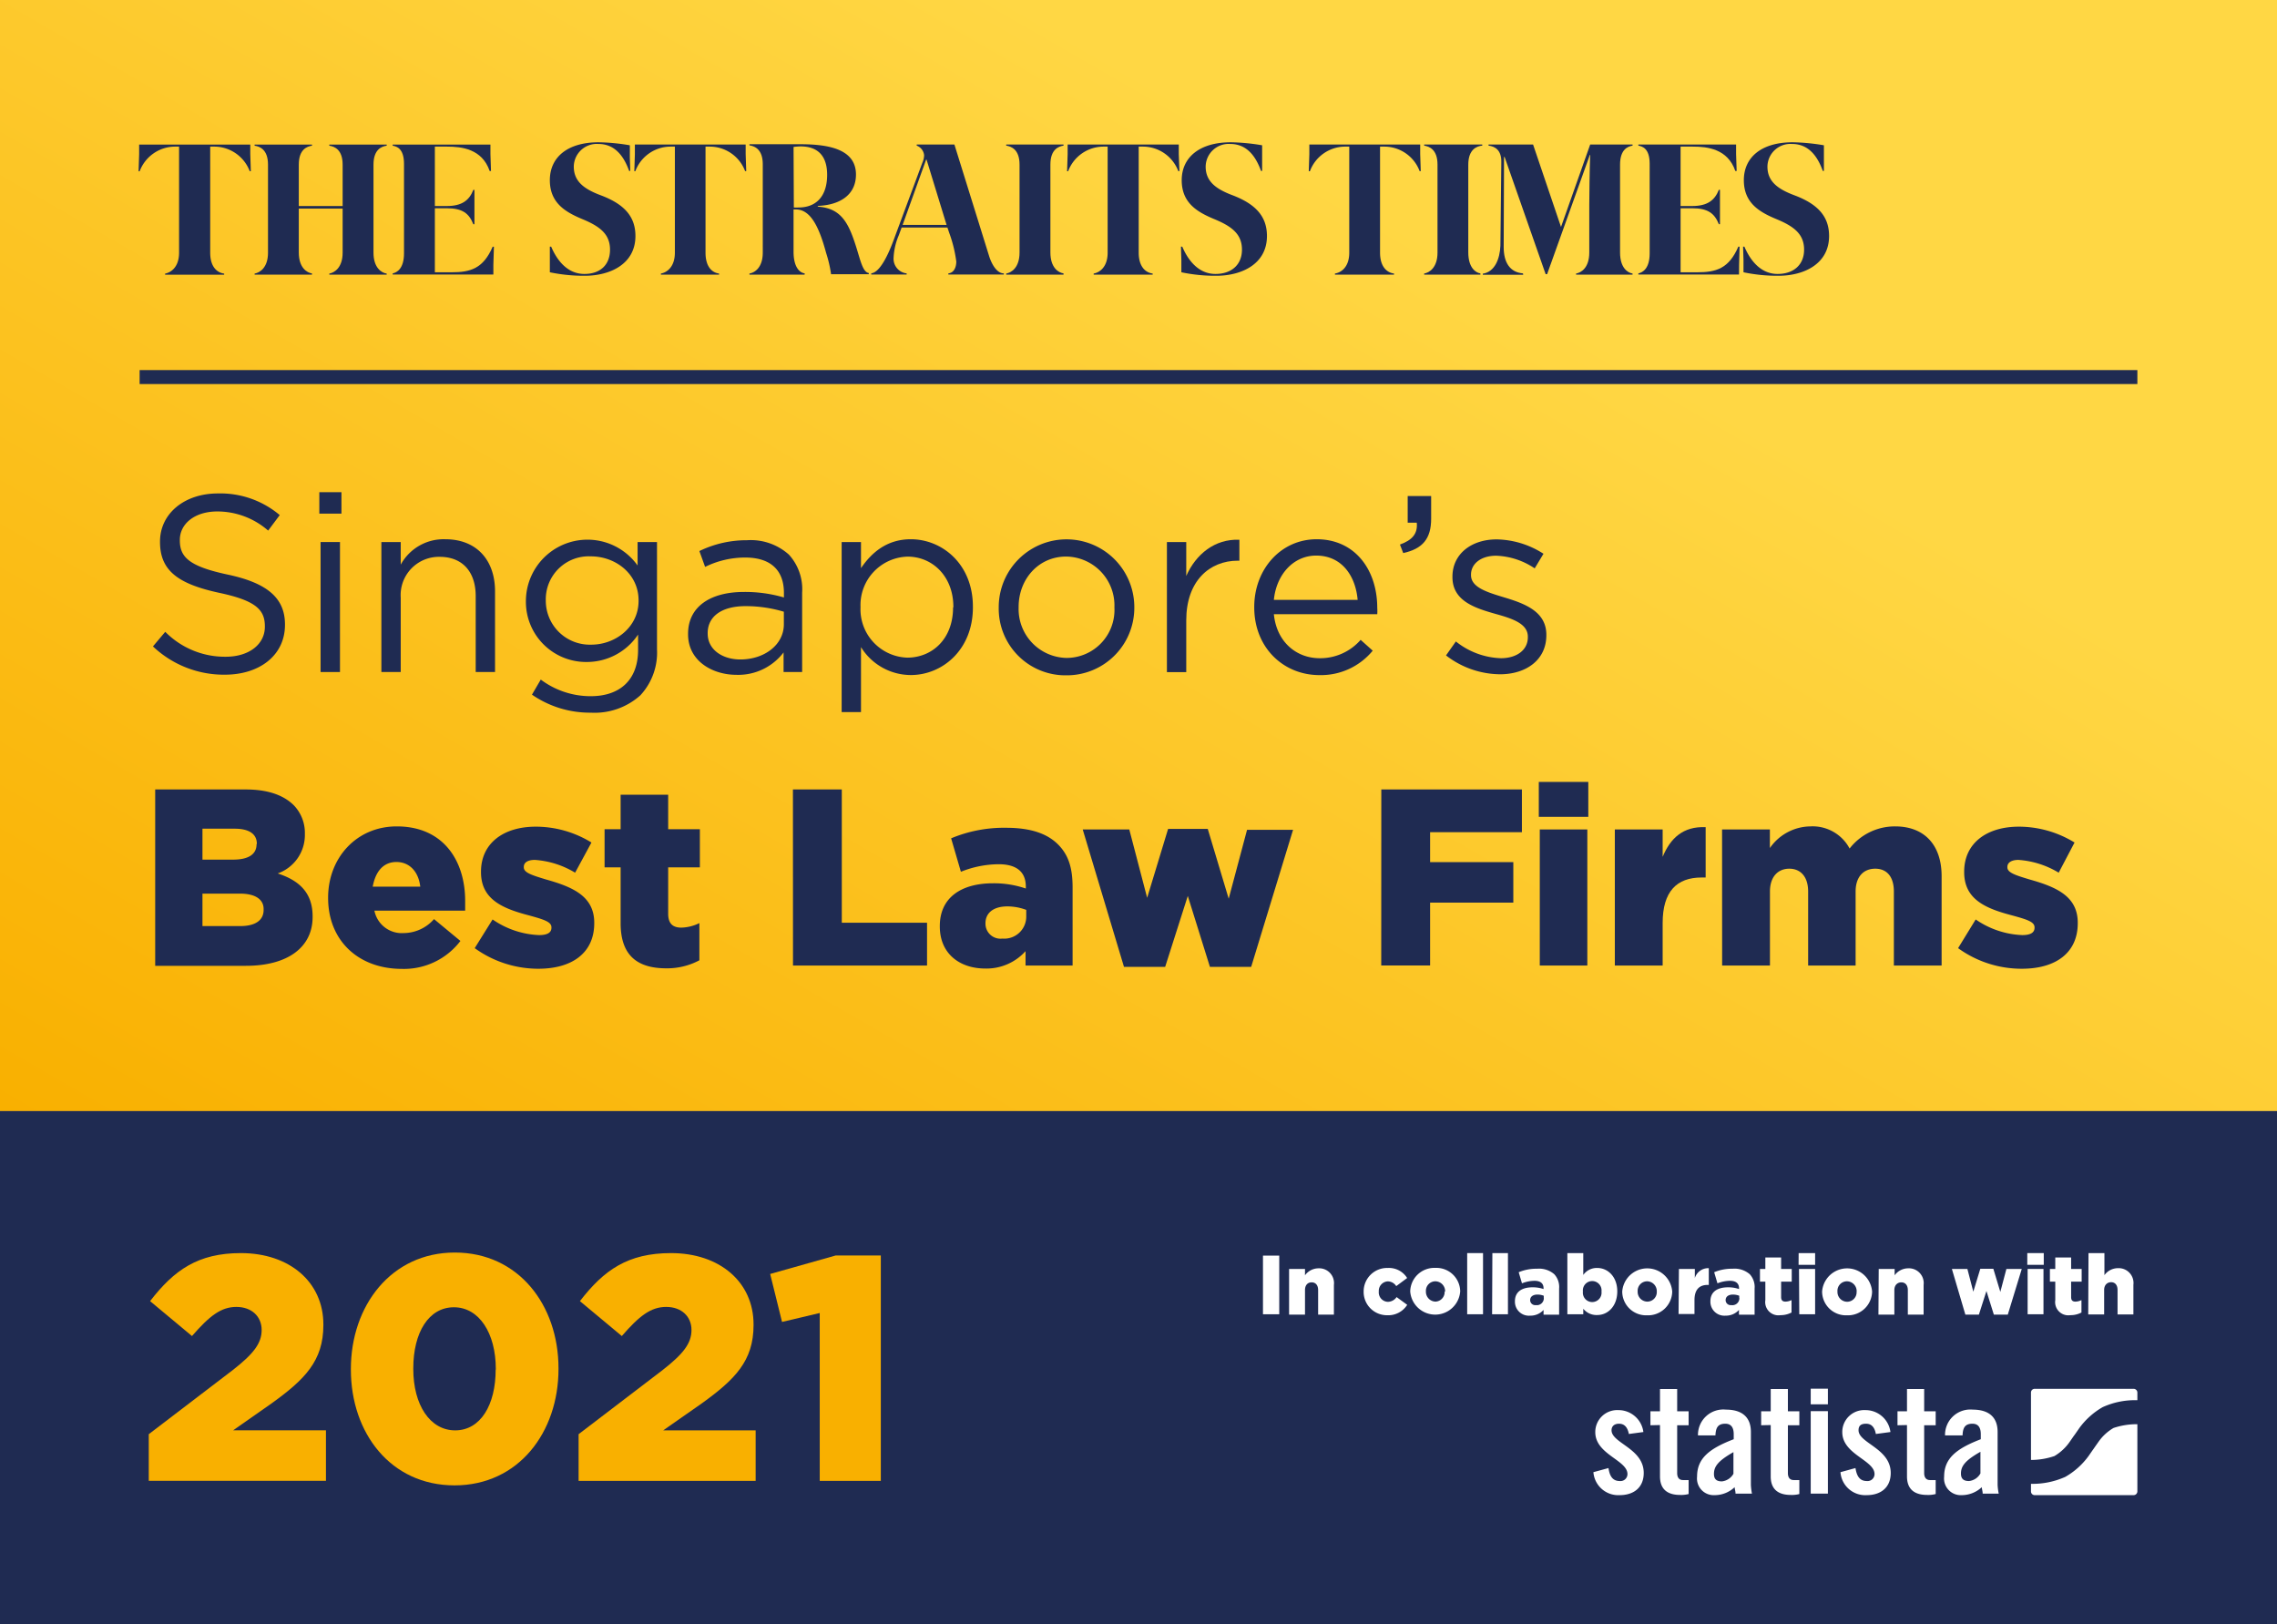 <svg id="Layer_1" data-name="Layer 1" xmlns="http://www.w3.org/2000/svg" xmlns:xlink="http://www.w3.org/1999/xlink" viewBox="0 0 326.16 232.64"><rect x="0" y="0" width="326.16" height="232.64" fill="#808080" stroke="none"/><defs><style>.cls-1{fill:url(#Unbenannter_Verlauf_24);}.cls-2{fill:none;stroke:#1f2b52;stroke-miterlimit:10;stroke-width:2px;}.cls-3{fill:#1f2b52;}.cls-4{fill:#f9b000;}.cls-5{fill:#fff;}</style><linearGradient id="Unbenannter_Verlauf_24" x1="87.85" y1="209.87" x2="238.31" y2="-50.72" gradientUnits="userSpaceOnUse"><stop offset="0" stop-color="#f9b000"/><stop offset="0.7" stop-color="#ffd744"/></linearGradient></defs><rect class="cls-1" width="326.16" height="159.15"/><line class="cls-2" x1="20" y1="54.01" x2="306.16" y2="54.01"/><path class="cls-3" d="M21.91,92.59l1.76-2.09a12,12,0,0,0,8.65,3.57c3.39,0,5.62-1.81,5.62-4.29v-.07c0-2.35-1.26-3.68-6.56-4.8-5.8-1.26-8.46-3.13-8.46-7.27v-.07c0-4,3.49-6.89,8.28-6.89a13.19,13.19,0,0,1,8.87,3.1L38.41,76a11.07,11.07,0,0,0-7.28-2.74c-3.28,0-5.37,1.8-5.37,4.07v.07c0,2.38,1.3,3.72,6.85,4.9s8.21,3.28,8.21,7.14v.07c0,4.32-3.6,7.13-8.61,7.13A14.76,14.76,0,0,1,21.91,92.59Z"/><path class="cls-3" d="M45.74,70.5h3.17v3.07H45.74Zm.18,7.14H48.7V96.26H45.92Z"/><path class="cls-3" d="M54.63,77.64H57.4v3.24a7,7,0,0,1,6.38-3.64c4.5,0,7.13,3,7.13,7.46V96.26H68.14V85.38c0-3.46-1.88-5.62-5.16-5.62A5.48,5.48,0,0,0,57.4,85.6V96.26H54.63Z"/><path class="cls-3" d="M76.2,99.5l1.26-2.16a11.88,11.88,0,0,0,7.17,2.38c4.1,0,6.77-2.27,6.77-6.63v-2.2a8.81,8.81,0,0,1-7.31,3.93,8.62,8.62,0,0,1-8.76-8.72V86a8.82,8.82,0,0,1,16-5V77.64h2.78V93a9,9,0,0,1-2.38,6.59,9.79,9.79,0,0,1-7.1,2.49A14.57,14.57,0,0,1,76.2,99.5ZM91.47,86.07V86c0-3.82-3.31-6.31-6.84-6.31A6.16,6.16,0,0,0,78.18,86V86a6.3,6.3,0,0,0,6.45,6.34C88.16,92.37,91.47,89.81,91.47,86.07Z"/><path class="cls-3" d="M98.56,90.86v-.07c0-3.93,3.24-6,8-6a19.74,19.74,0,0,1,5.73.79v-.65c0-3.35-2-5.07-5.55-5.07A13,13,0,0,0,101,81.2l-.82-2.27A15.46,15.46,0,0,1,107,77.38a8.18,8.18,0,0,1,6,2.06,7.35,7.35,0,0,1,1.9,5.44V96.26h-2.66V93.45a8.15,8.15,0,0,1-6.74,3.21C102.05,96.66,98.56,94.68,98.56,90.86Zm13.72-1.44v-1.8a19.16,19.16,0,0,0-5.47-.8c-3.5,0-5.44,1.52-5.44,3.86v.07c0,2.34,2.16,3.71,4.68,3.71C109.48,94.46,112.28,92.37,112.28,89.42Z"/><path class="cls-3" d="M120.56,77.64h2.77v3.74c1.52-2.23,3.71-4.14,7.14-4.14,4.46,0,8.89,3.53,8.89,9.66V87c0,6.09-4.39,9.69-8.89,9.69a8.41,8.41,0,0,1-7.14-4V102h-2.77Zm16,9.36v-.07c0-4.39-3-7.2-6.56-7.2a6.94,6.94,0,0,0-6.74,7.17V87a6.93,6.93,0,0,0,6.74,7.2C133.56,94.17,136.52,91.51,136.52,87Z"/><path class="cls-3" d="M143.06,87V87a9.71,9.71,0,0,1,19.42-.07V87a9.67,9.67,0,0,1-9.76,9.73A9.55,9.55,0,0,1,143.06,87Zm16.57,0V87a7,7,0,0,0-6.91-7.28c-4,0-6.81,3.28-6.81,7.21V87a7,7,0,0,0,6.88,7.24A6.87,6.87,0,0,0,159.63,87Z"/><path class="cls-3" d="M167.15,77.64h2.77V82.5c1.37-3.1,4.07-5.33,7.61-5.19v3h-.22c-4.07,0-7.39,2.92-7.39,8.54v7.42h-2.77Z"/><path class="cls-3" d="M179.66,87v-.07c0-5.37,3.79-9.69,8.94-9.69,5.51,0,8.68,4.4,8.68,9.84a6.56,6.56,0,0,1,0,.9H182.47c.4,4,3.25,6.3,6.56,6.3a7.68,7.68,0,0,0,5.87-2.63l1.73,1.55A9.6,9.6,0,0,1,189,96.7C183.84,96.7,179.66,92.77,179.66,87Zm14.81-1.08c-.29-3.38-2.23-6.34-5.94-6.34-3.25,0-5.7,2.7-6.06,6.34Z"/><path class="cls-3" d="M200.53,78c1.8-.65,2.56-1.58,2.41-3.13h-1.3V71.05H205v3.24c0,2.92-1.26,4.32-4,4.93Z"/><path class="cls-3" d="M207.13,93.88l1.41-2A10.85,10.85,0,0,0,215,94.28c2.23,0,3.85-1.15,3.85-3v-.08c0-1.87-2.19-2.59-4.64-3.27-2.92-.83-6.16-1.84-6.16-5.26v-.08c0-3.2,2.66-5.33,6.34-5.33a12.75,12.75,0,0,1,6.7,2.06l-1.26,2.09a10.52,10.52,0,0,0-5.52-1.81c-2.19,0-3.6,1.16-3.6,2.71v.07c0,1.76,2.31,2.45,4.79,3.2,2.88.87,6,2,6,5.34V91c0,3.53-2.91,5.58-6.63,5.58A12.78,12.78,0,0,1,207.13,93.88Z"/><path class="cls-3" d="M22.23,113.08H35.17c3.17,0,5.4.79,6.88,2.23a5.68,5.68,0,0,1,1.62,4.11v.07a5.84,5.84,0,0,1-3.89,5.62c3.06,1,5,2.74,5,6.16v.07c0,4.33-3.54,7-9.55,7h-13Zm14.56,7.78c0-1.41-1.12-2.16-3.17-2.16H29v4.43h4.4c2.12,0,3.35-.72,3.35-2.2ZM34.37,128H29v4.65h5.41c2.16,0,3.35-.83,3.35-2.31v-.07C37.8,128.93,36.72,128,34.37,128Z"/><path class="cls-3" d="M47,128.64v-.07c0-5.69,4.07-10.2,9.83-10.2,6.7,0,9.8,4.94,9.8,10.67,0,.43,0,.93,0,1.4h-13a4,4,0,0,0,4.22,3.21,5.82,5.82,0,0,0,4.32-2l3.78,3.13a10.17,10.17,0,0,1-8.43,4C51.27,138.76,47,134.66,47,128.64ZM60.2,127c-.25-2.16-1.55-3.53-3.42-3.53s-3,1.37-3.39,3.53Z"/><path class="cls-3" d="M68,135.81l2.56-4.11a12.54,12.54,0,0,0,6.66,2.24c1.19,0,1.77-.36,1.77-1.05v-.07c0-.79-1.12-1.12-3.17-1.69-3.85-1-6.92-2.31-6.92-6.2v-.07c0-4.15,3.32-6.45,7.82-6.45a15.22,15.22,0,0,1,8,2.27L82.38,125a12.82,12.82,0,0,0-5.76-1.83c-1.05,0-1.59.39-1.59,1v.07c0,.76,1.16,1.12,3.17,1.73,3.86,1.08,6.92,2.41,6.92,6.2v.07c0,4.28-3.21,6.52-8,6.52A15.55,15.55,0,0,1,68,135.81Z"/><path class="cls-3" d="M88.9,132.24v-8H86.6v-5.47h2.3v-4.94h6.81v4.94h4.54v5.47H95.71v6.63c0,1.37.61,2,1.88,2a6.09,6.09,0,0,0,2.59-.65v5.33a9.84,9.84,0,0,1-4.76,1.15C91.32,138.69,88.9,136.89,88.9,132.24Z"/><path class="cls-3" d="M113.58,113.08h7v19.09h12.21v6.13h-19.2Z"/><path class="cls-3" d="M134.62,132.71v-.07c0-4.07,3.06-6.12,7.63-6.12a14.06,14.06,0,0,1,4.69.75V127c0-2.06-1.26-3.21-3.89-3.21a14.74,14.74,0,0,0-5.41,1.08l-1.4-4.79a19.61,19.61,0,0,1,7.89-1.51c3.49,0,5.87.83,7.42,2.38s2.09,3.45,2.09,6.19V138.3H146.9v-2.06a7.51,7.51,0,0,1-5.76,2.49C137.43,138.73,134.62,136.57,134.62,132.71ZM147,131.23v-.9a7.69,7.69,0,0,0-2.7-.5c-2,0-3.14.94-3.14,2.41v.08a2.15,2.15,0,0,0,2.42,2.12A3.15,3.15,0,0,0,147,131.23Z"/><path class="cls-3" d="M155.09,118.81h6.67l2.56,9.79,3-9.87H173l3,10,2.63-9.87h6.59l-6,19.63h-5.91l-3.17-10.16-3.24,10.16H161Z"/><path class="cls-3" d="M197.86,113.08H218v6.12H204.85v4.29h11.92v5.8H204.85v9h-7Z"/><path class="cls-3" d="M220.42,112h7.09v5h-7.09Zm.14,6.81h6.81V138.3h-6.81Z"/><path class="cls-3" d="M231.31,118.81h6.85v3.92c1.11-2.66,2.92-4.39,6.16-4.25v7.21h-.58c-3.56,0-5.58,2-5.58,6.52v6.09h-6.85Z"/><path class="cls-3" d="M246.67,118.81h6.85v2.66a7.16,7.16,0,0,1,5.8-3.1,6,6,0,0,1,5.62,3.17,8.2,8.2,0,0,1,6.52-3.17c4.14,0,6.66,2.6,6.66,7.14V138.3h-6.84V127.7c0-2.12-1-3.27-2.67-3.27s-2.81,1.15-2.81,3.27v10.6H259V127.7c0-2.12-1.08-3.27-2.7-3.27s-2.77,1.15-2.77,3.27v10.6h-6.85Z"/><path class="cls-3" d="M280.48,135.81,283,131.7a12.57,12.57,0,0,0,6.67,2.24c1.19,0,1.76-.36,1.76-1.05v-.07c0-.79-1.11-1.12-3.17-1.69-3.85-1-6.91-2.31-6.91-6.2v-.07c0-4.15,3.31-6.45,7.81-6.45a15.28,15.28,0,0,1,8,2.27L294.89,125a12.86,12.86,0,0,0-5.77-1.83c-1,0-1.58.39-1.58,1v.07c0,.76,1.15,1.12,3.17,1.73,3.85,1.08,6.91,2.41,6.91,6.2v.07c0,4.28-3.2,6.52-8,6.52A15.5,15.5,0,0,1,280.48,135.81Z"/><path class="cls-3" d="M218.15,39.16c-1.86-.16-2.76-1.54-2.76-3.77l.05-12.91h.08l5.88,16.79h.21l6.12-17.08h.05c-.08,2-.13,5.91-.13,7.21v6.78c0,2.19-1.18,2.88-1.89,3v.16h8.09v-.16c-.67-.1-1.79-.79-1.79-3V23.57c0-2.18,1.12-2.6,1.79-2.71V20.7h-6.07L223.6,32.51h0l-4-11.81h-6.38v.16c.92.1,1.86.64,1.83,2.34l-.13,12c-.08,1.89-.81,3.75-2.52,4v.16h5.79Z"/><path class="cls-3" d="M212.05,39.16c-.65-.09-1.73-.79-1.73-3V23.57c0-2.18,1.23-2.65,2-2.71V20.7H204v.16c.71.11,1.91.53,1.91,2.71V36.18c0,2.19-1.2,2.88-1.91,3v.16h8.06Z"/><path class="cls-3" d="M249.11,37.94l.07-2.61H249c-1.36,3.17-3.22,3.67-5.88,3.67h-2.39V29.83h1.67c2.26,0,3.19.74,3.81,2.28h.16V27.19h-.16c-.59,1.49-1.63,2.32-3.81,2.32h-1.67V21h1.75c2.1,0,5,.32,6.09,3.49h.19l-.08-2.42V20.7h-14v.16c.59.11,1.62.4,1.62,2.61V36.29c0,2.18-1,2.74-1.62,2.87v.16h14.42Z"/><path class="cls-3" d="M192.6,21h.67V36.18c0,2.19-1.27,2.88-2.05,3v.16h8.46v-.16c-.85-.1-2-.79-2-3V21h.67a5.41,5.41,0,0,1,5,3.51h.16l-.08-2.44V20.7H187.55v1.39l-.08,2.44h.16A5.41,5.41,0,0,1,192.6,21Z"/><path class="cls-3" d="M254.63,39.24c-2.63,0-4.07-2.28-4.76-3.91h-.19l.06,1.92V39a23.67,23.67,0,0,0,5,.5c3.7,0,7.26-1.72,7.26-5.69,0-2.66-1.43-4.52-5-5.85-2.39-.9-3.83-2-3.83-4.09a3.29,3.29,0,0,1,3.52-3.25c2.36,0,3.64,1.73,4.41,3.86h.16l0-1.86V20.81a29.23,29.23,0,0,0-4.47-.43c-4.52,0-7,2.18-7,5.43s2.21,4.55,4.63,5.56c2.58,1.06,4,2.18,4,4.39S256.87,39.24,254.63,39.24Z"/><path class="cls-3" d="M44.69,39.17c-.71-.11-1.89-.8-1.89-3V29.88h6.28v6.31c0,2.18-1.2,2.87-1.91,3v.15h8.22v-.15c-.72-.11-1.89-.8-1.89-3V23.58c0-2.18,1.17-2.61,1.89-2.71v-.16H47.17v.16c.71.1,1.91.53,1.91,2.71v5.93H42.8V23.58c0-2.18,1.18-2.61,1.89-2.71v-.16H36.47v.16c.72.1,1.92.53,1.92,2.71V36.19c0,2.18-1.2,2.87-1.92,3v.15h8.22Z"/><path class="cls-3" d="M70.67,37.94l.08-2.6h-.18C69.21,38.5,67.35,39,64.69,39h-2.4V29.83H64c2.26,0,3.19.74,3.8,2.29h.16V27.2h-.16c-.58,1.49-1.62,2.31-3.8,2.31H62.29V21h1.76c2.1,0,5,.33,6.09,3.49h.19l-.08-2.42V20.71h-14v.16c.58.1,1.62.4,1.62,2.6V36.29c0,2.18-1,2.74-1.62,2.87v.16H70.67Z"/><path class="cls-3" d="M25.65,21V36.19c0,2.18-1.28,2.87-2,3v.16h8.46v-.16c-.85-.1-2-.79-2-3V21h.66a5.44,5.44,0,0,1,5,3.52h.16l-.08-2.45V20.71H19.93v1.38l-.08,2.45H20A5.44,5.44,0,0,1,25,21Z"/><path class="cls-3" d="M83.71,39.24c-2.63,0-4.07-2.28-4.76-3.91h-.19l0,1.92V39a23.78,23.78,0,0,0,5,.5c3.7,0,7.26-1.72,7.26-5.69,0-2.66-1.43-4.52-5-5.85-2.39-.9-3.83-2-3.83-4.09a3.29,3.29,0,0,1,3.52-3.25c2.36,0,3.64,1.73,4.41,3.86h.16l-.06-1.86V20.81a29,29,0,0,0-4.46-.43c-4.52,0-7,2.18-7,5.43s2.21,4.55,4.62,5.56c2.58,1.06,4,2.18,4,4.39S85.94,39.24,83.71,39.24Z"/><path class="cls-3" d="M174.11,39.24c-2.63,0-4.07-2.28-4.76-3.91h-.19l.06,1.92V39a23.52,23.52,0,0,0,5,.5c3.7,0,7.26-1.72,7.26-5.69,0-2.66-1.44-4.52-4.95-5.85-2.39-.9-3.83-2-3.83-4.09a3.29,3.29,0,0,1,3.51-3.25c2.37,0,3.65,1.73,4.42,3.86h.16l0-1.86V20.81a29.23,29.23,0,0,0-4.47-.43c-4.52,0-7.05,2.18-7.05,5.43s2.21,4.55,4.63,5.56c2.58,1.06,4,2.18,4,4.39S176.34,39.24,174.11,39.24Z"/><path class="cls-3" d="M96,21h.67V36.18c0,2.19-1.28,2.88-2,3v.16H103v-.16c-.85-.1-1.94-.79-1.94-3V21h.67a5.41,5.41,0,0,1,5,3.51h.16l-.08-2.44V20.7H90.94v1.39l-.08,2.44H91A5.41,5.41,0,0,1,96,21Z"/><path class="cls-3" d="M158,21h.66V36.18c0,2.19-1.27,2.88-2,3v.16h8.45v-.16c-.85-.1-2-.79-2-3V21h.67a5.42,5.42,0,0,1,5,3.51h.16l-.09-2.44V20.7H152.93v1.39l-.08,2.44H153A5.43,5.43,0,0,1,158,21Z"/><path class="cls-3" d="M152.34,39.16c-.71-.1-1.88-.79-1.88-3V23.57c0-2.18,1.17-2.6,1.88-2.71V20.7h-8.21v.16c.71.11,1.91.53,1.91,2.71V36.18c0,2.19-1.2,2.88-1.91,3v.16h8.21Z"/><path class="cls-3" d="M129.87,39.32v-.16A2.11,2.11,0,0,1,128,36.9a9.18,9.18,0,0,1,.74-3.19l.41-1.12h6.56l.27.8a18.81,18.81,0,0,1,1,4.07c0,.67-.24,1.6-1.14,1.7v.16h7.95v-.16c-.83,0-1.59-.93-2.08-2.39l-5-16.07h-5.4v.16a1.64,1.64,0,0,1,1.06,1.36,2.61,2.61,0,0,1-.24,1.06l-4,10.77c-1.27,3.52-2.4,5-3.33,5.1v.17Zm2.79-16.46h.06l2.87,9.36h-6.3Z"/><path class="cls-3" d="M115.27,39.16c-.74-.1-1.6-.9-1.6-3.11V30H114c2.11,0,3.33,2.5,4.34,6.25a18.05,18.05,0,0,1,.69,2.93v.1h5.42v-.17c-.85-.13-1.17-1.7-1.8-3.71-1.07-3.38-2.11-5.61-5.56-5.8l.13-.11c3-.13,5.39-1.51,5.39-4.49,0-3.59-3.82-4.34-7.92-4.34h-7.34v.16c.72.11,1.91.53,1.91,2.71V36.18c0,2.19-1.19,2.88-1.91,3v.16h7.9Zm-1.6-18.11a8,8,0,0,1,1-.08c2.45,0,3.81,1.33,3.81,4.07,0,3.06-1.55,4.68-4.1,4.68a5.31,5.31,0,0,1-.67,0Z"/><rect class="cls-3" y="159.15" width="326.16" height="73.49"/><path class="cls-4" d="M21.31,205.43l12-9.16c3-2.34,4.17-3.85,4.17-5.77s-1.42-3.3-3.62-3.3-3.84,1.28-6.36,4.17l-6-5c3.43-4.45,6.87-6.88,13-6.88,7,0,11.82,4.17,11.82,10.22v.09c0,5.13-2.66,7.79-7.42,11.22l-5.5,3.85H46.69v7.24H21.31Z"/><path class="cls-4" d="M50.26,196.18v-.09c0-9.07,5.78-16.68,14.89-16.68S80,186.93,80,196v.09c0,9.07-5.73,16.67-14.89,16.67S50.26,205.25,50.26,196.18Zm20.76,0v-.09c0-5.13-2.39-8.84-6-8.84S59.2,190.86,59.2,196v.09c0,5.13,2.38,8.79,6,8.79S71,201.26,71,196.18Z"/><path class="cls-4" d="M82.88,205.43l12-9.16c3-2.34,4.17-3.85,4.17-5.77s-1.42-3.3-3.62-3.3-3.85,1.28-6.36,4.17l-6-5c3.43-4.45,6.87-6.88,13.05-6.88,7,0,11.82,4.17,11.82,10.22v.09c0,5.13-2.66,7.79-7.42,11.22L95,204.88h13.24v7.24H82.88Z"/><path class="cls-4" d="M117.42,188.07l-5.4,1.28-1.7-6.87,9.39-2.65h6.46v32.29h-8.75Z"/><path class="cls-5" d="M233.32,205.4c-.18-.94-.62-1.47-1.41-1.47-.64,0-1.07.33-1.07.94,0,1.85,4.61,2.59,4.61,6.11,0,2.11-1.45,3.18-3.45,3.18a3.57,3.57,0,0,1-3.76-3.29l2.16-.59c.15,1,.5,1.86,1.62,1.86a1,1,0,0,0,1.1-1c0-2-4.61-2.81-4.61-6a3.14,3.14,0,0,1,3.29-3.16,3.6,3.6,0,0,1,3.6,3.14Z"/><path class="cls-5" d="M236.41,204.15v-2h1.37v-3.19h2.46v3.19h1.64v2h-1.64V211c0,.61.26,1,.83,1h.81V214a4.15,4.15,0,0,1-1.23.13c-1.84,0-2.87-.85-2.87-2.65v-7.36Z"/><path class="cls-5" d="M243.22,205.6a3.63,3.63,0,0,1,4-3.69c2.28,0,3.58,1.05,3.58,3.2v7.58a9.06,9.06,0,0,0,.15,1.25h-2.35c0-.33-.11-.63-.13-.92a4.16,4.16,0,0,1-2.88,1.14,2.39,2.39,0,0,1-2.5-2.65c0-2.6,1.71-4,5.25-5.36v-.71c0-1-.4-1.51-1.21-1.51-1.12,0-1.36.66-1.41,1.67ZM248.3,208c-2.24,1.27-2.79,2.08-2.79,3.12,0,.77.39,1.07,1.14,1.07a2.17,2.17,0,0,0,1.65-1.09Z"/><path class="cls-5" d="M252.27,204.15v-2h1.37v-3.19h2.46v3.19h1.64v2H256.1V211c0,.61.26,1,.83,1h.81V214a4.15,4.15,0,0,1-1.23.13c-1.84,0-2.87-.85-2.87-2.65v-7.36Z"/><path class="cls-5" d="M259.37,201.15v-2.24h2.46v2.24Zm0,12.79V202.13h2.46v11.81Z"/><path class="cls-5" d="M268.7,205.4c-.17-.94-.61-1.47-1.4-1.47s-1.08.33-1.08.94c0,1.85,4.61,2.59,4.61,6.11,0,2.11-1.45,3.18-3.44,3.18a3.56,3.56,0,0,1-3.76-3.29l2.15-.59c.16,1,.51,1.86,1.63,1.86a1,1,0,0,0,1.1-1c0-2-4.62-2.81-4.62-6a3.14,3.14,0,0,1,3.3-3.16,3.6,3.6,0,0,1,3.6,3.14Z"/><path class="cls-5" d="M271.8,204.15v-2h1.36v-3.19h2.46v3.19h1.65v2h-1.65V211c0,.61.27,1,.84,1h.81V214a4.15,4.15,0,0,1-1.23.13c-1.85,0-2.88-.85-2.88-2.65v-7.36Z"/><path class="cls-5" d="M278.61,205.6a3.62,3.62,0,0,1,3.95-3.69c2.29,0,3.58,1.05,3.58,3.2v7.58a7.78,7.78,0,0,0,.16,1.25H284c0-.33-.11-.63-.13-.92a4.2,4.2,0,0,1-2.88,1.14,2.39,2.39,0,0,1-2.51-2.65c0-2.6,1.72-4,5.25-5.36v-.71c0-1-.39-1.51-1.2-1.51-1.12,0-1.37.66-1.41,1.67Zm5.07,2.35c-2.24,1.27-2.79,2.08-2.79,3.12,0,.77.4,1.07,1.15,1.07a2.13,2.13,0,0,0,1.64-1.09Z"/><path class="cls-5" d="M305.62,198.93H291.45a.53.53,0,0,0-.53.53v9.66H291a10.42,10.42,0,0,0,3.28-.56,7,7,0,0,0,2.12-1.94l.56-.81c.08-.12.17-.23.19-.26l.17-.24.52-.75a10.74,10.74,0,0,1,3.34-3,11.17,11.17,0,0,1,4.93-1h.05v-1.1A.54.54,0,0,0,305.62,198.93Zm-2.88,5.61a6.84,6.84,0,0,0-2.12,1.94l-.57.81-.18.26-.17.24-.52.75a10.61,10.61,0,0,1-3.34,3,11.4,11.4,0,0,1-4.92,1v1.09a.53.53,0,0,0,.53.53h14.17a.54.54,0,0,0,.54-.53V204l-.14,0A10.42,10.42,0,0,0,302.74,204.54Z"/><path class="cls-5" d="M180.91,179.85h2.33v8.4h-2.33Z"/><path class="cls-5" d="M184.65,181.76h2.28v.91a2.39,2.39,0,0,1,1.94-1,2.12,2.12,0,0,1,2.2,2.38v4.25h-2.26v-3.51c0-.72-.37-1.11-.93-1.11s-.95.39-.95,1.11v3.51h-2.28Z"/><path class="cls-5" d="M195.33,185v0a3.36,3.36,0,0,1,3.46-3.38,3.07,3.07,0,0,1,2.77,1.44L200,184.22a1.46,1.46,0,0,0-1.21-.68,1.36,1.36,0,0,0-1.29,1.45v0a1.35,1.35,0,0,0,1.3,1.48,1.54,1.54,0,0,0,1.25-.68l1.52,1.11a3.21,3.21,0,0,1-2.88,1.49A3.34,3.34,0,0,1,195.33,185Z"/><path class="cls-5" d="M202,185v0a3.45,3.45,0,0,1,3.59-3.39,3.41,3.41,0,0,1,3.57,3.37v0a3.59,3.59,0,0,1-7.16,0Zm5,0v0a1.42,1.42,0,0,0-1.39-1.47,1.36,1.36,0,0,0-1.36,1.45v0a1.41,1.41,0,0,0,1.38,1.46A1.37,1.37,0,0,0,206.93,185Z"/><path class="cls-5" d="M210.16,179.49h2.27v8.76h-2.27Z"/><path class="cls-5" d="M213.77,179.49H216v8.76h-2.27Z"/><path class="cls-5" d="M217,186.39v0c0-1.36,1-2,2.54-2a4.75,4.75,0,0,1,1.56.25v-.11c0-.68-.42-1.07-1.29-1.07a5,5,0,0,0-1.8.36l-.47-1.59a6.52,6.52,0,0,1,2.63-.5,3.33,3.33,0,0,1,2.47.79,2.71,2.71,0,0,1,.69,2.06v3.73H221.1v-.68a2.5,2.5,0,0,1-1.92.82A2,2,0,0,1,217,186.39Zm4.13-.49v-.3a2.45,2.45,0,0,0-.9-.17c-.66,0-1.05.31-1.05.8v0a.72.72,0,0,0,.81.71A1,1,0,0,0,221.14,185.9Z"/><path class="cls-5" d="M226.79,187.46v.79h-2.28v-8.76h2.28v3.13a2.36,2.36,0,0,1,2-1c1.54,0,2.87,1.28,2.87,3.35v0c0,2.11-1.33,3.39-2.86,3.39A2.43,2.43,0,0,1,226.79,187.46ZM229.4,185v0a1.34,1.34,0,1,0-2.66,0v0a1.34,1.34,0,1,0,2.66,0Z"/><path class="cls-5" d="M232.37,185v0a3.59,3.59,0,0,1,7.16,0v0a3.46,3.46,0,0,1-3.6,3.4A3.42,3.42,0,0,1,232.37,185Zm4.95,0v0a1.41,1.41,0,0,0-1.39-1.47,1.36,1.36,0,0,0-1.35,1.45v0a1.4,1.4,0,0,0,1.38,1.46A1.36,1.36,0,0,0,237.32,185Z"/><path class="cls-5" d="M240.49,181.76h2.28v1.31a2,2,0,0,1,2-1.42v2.4h-.19c-1.18,0-1.86.69-1.86,2.17v2h-2.28Z"/><path class="cls-5" d="M245,186.39v0c0-1.36,1-2,2.54-2a4.75,4.75,0,0,1,1.56.25v-.11c0-.68-.42-1.07-1.29-1.07a5,5,0,0,0-1.8.36l-.47-1.59a6.52,6.52,0,0,1,2.63-.5,3.33,3.33,0,0,1,2.47.79,2.71,2.71,0,0,1,.69,2.06v3.73h-2.24v-.68a2.51,2.51,0,0,1-1.92.82A2,2,0,0,1,245,186.39Zm4.13-.49v-.3a2.49,2.49,0,0,0-.9-.17c-.66,0-1.05.31-1.05.8v0a.72.72,0,0,0,.81.71A1,1,0,0,0,249.15,185.9Z"/><path class="cls-5" d="M252.87,186.23v-2.65h-.77v-1.82h.77v-1.64h2.26v1.64h1.52v1.82h-1.52v2.21c0,.46.21.65.63.65a2,2,0,0,0,.86-.22V188a3.35,3.35,0,0,1-1.58.38A1.89,1.89,0,0,1,252.87,186.23Z"/><path class="cls-5" d="M257.64,179.49H260v1.68h-2.37Zm.05,2.27H260v6.49h-2.27Z"/><path class="cls-5" d="M261,185v0a3.59,3.59,0,0,1,7.16,0v0a3.46,3.46,0,0,1-3.6,3.4A3.42,3.42,0,0,1,261,185Zm4.95,0v0a1.41,1.41,0,0,0-1.39-1.47A1.36,1.36,0,0,0,263.2,185v0a1.4,1.4,0,0,0,1.38,1.46A1.36,1.36,0,0,0,265.94,185Z"/><path class="cls-5" d="M269.11,181.76h2.28v.91a2.41,2.41,0,0,1,1.95-1,2.12,2.12,0,0,1,2.2,2.38v4.25h-2.26v-3.51c0-.72-.38-1.11-.93-1.11s-1,.39-1,1.11v3.51h-2.28Z"/><path class="cls-5" d="M279.59,181.76h2.22l.85,3.26,1-3.28h1.87l1,3.31.87-3.29h2.2l-2,6.54h-2l-1.06-3.38-1.08,3.38h-1.94Z"/><path class="cls-5" d="M290.39,179.49h2.36v1.68h-2.36Zm.05,2.27h2.27v6.49h-2.27Z"/><path class="cls-5" d="M294.4,186.23v-2.65h-.77v-1.82h.77v-1.64h2.27v1.64h1.51v1.82h-1.51v2.21c0,.46.2.65.62.65a2,2,0,0,0,.86-.22V188a3.32,3.32,0,0,1-1.58.38A1.89,1.89,0,0,1,294.4,186.23Z"/><path class="cls-5" d="M299.16,179.49h2.28v3.16a2.39,2.39,0,0,1,1.94-1,2.12,2.12,0,0,1,2.21,2.38v4.25h-2.27v-3.51c0-.72-.37-1.11-.92-1.11s-1,.39-1,1.11v3.51h-2.28Z"/></svg>
